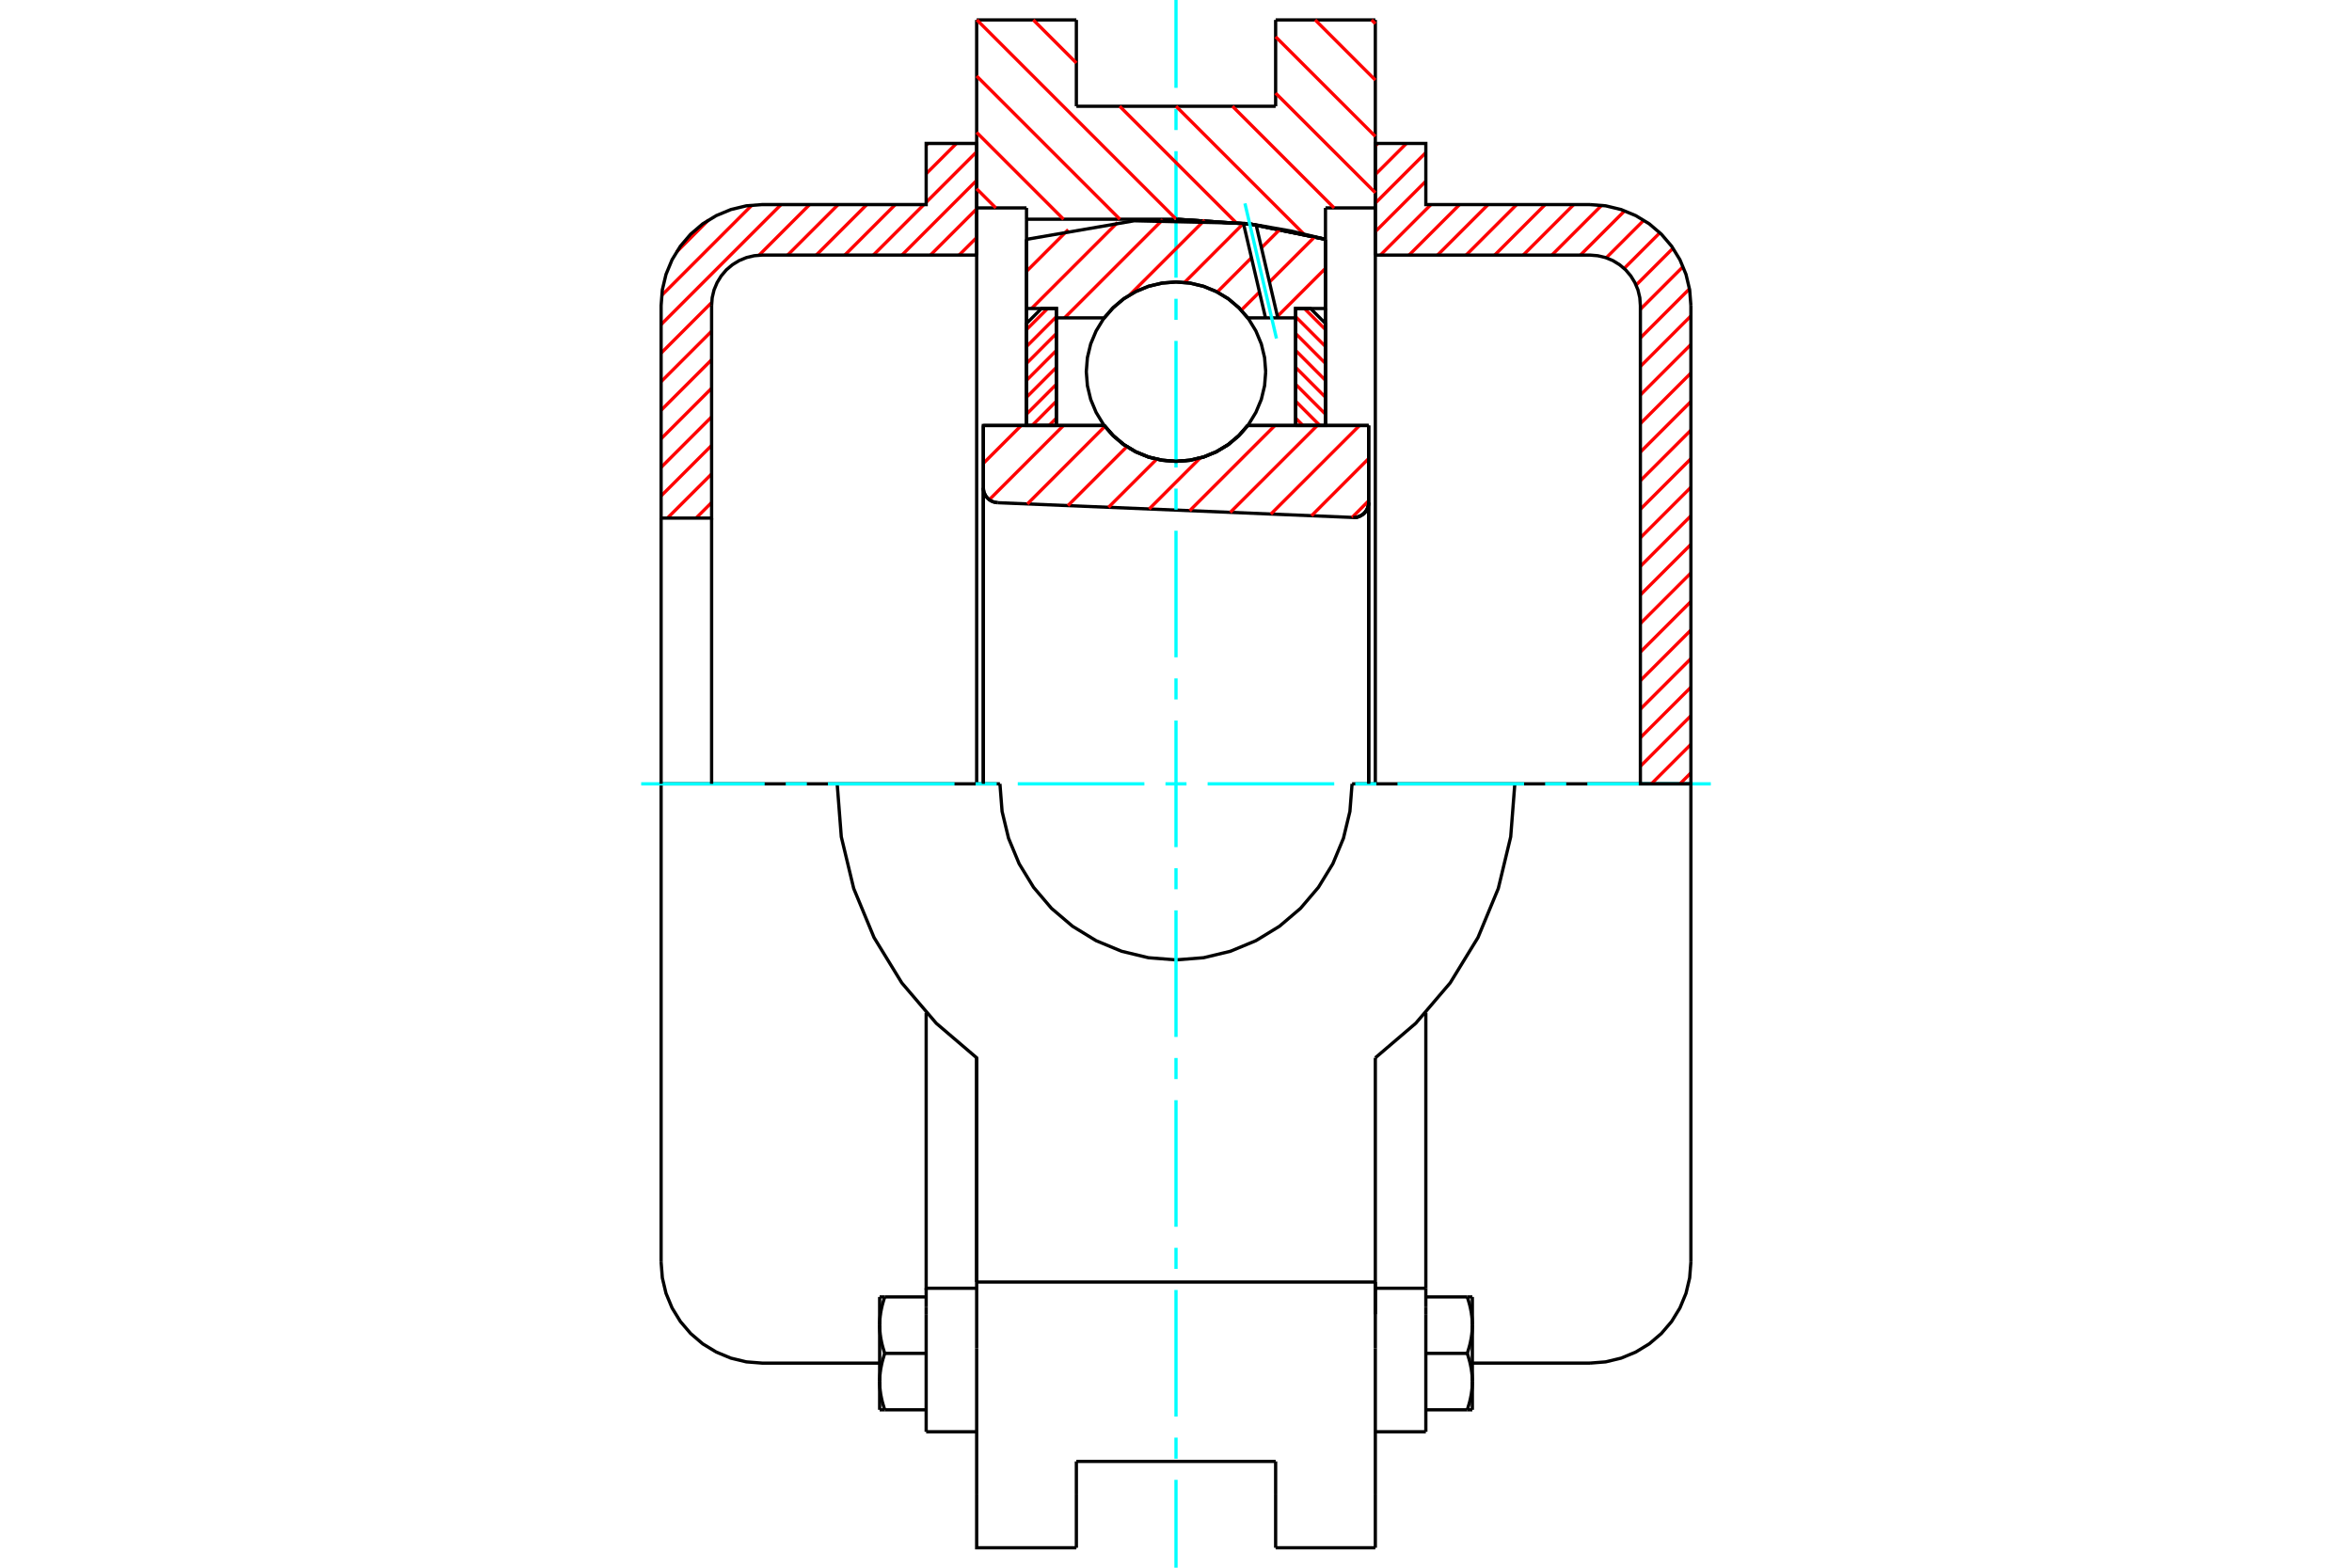 <?xml version="1.0" standalone="no"?>
<!DOCTYPE svg PUBLIC "-//W3C//DTD SVG 1.1//EN"
	"http://www.w3.org/Graphics/SVG/1.1/DTD/svg11.dtd">
<svg xmlns="http://www.w3.org/2000/svg" height="100%" width="100%" viewBox="0 0 36000 24000">
	<rect x="-1800" y="-1200" width="39600" height="26400" style="fill:#FFF"/>
	<g style="fill:none; fill-rule:evenodd" transform="matrix(1 0 0 1 0 0)">
		<g style="fill:none; stroke:#000; stroke-width:50; shape-rendering:geometricPrecision">
			<polyline points="20711,7922 20748,7921 20784,7914 20818,7900 20850,7882 20879,7859 20903,7831 20923,7800 20937,7766 20946,7730 20949,7694"/>
			<line x1="20949" y1="6514" x2="20949" y2="7694"/>
			<line x1="19098" y1="6514" x2="20949" y2="6514"/>
			<polyline points="16902,6514 17042,6673 17204,6809 17386,6918 17582,6998 17789,7046 18000,7063 18211,7046 18418,6998 18614,6918 18796,6809 18958,6673 19098,6514"/>
			<line x1="15051" y1="6514" x2="16902" y2="6514"/>
			<line x1="15051" y1="7467" x2="15051" y2="6514"/>
			<polyline points="15051,7467 15054,7502 15061,7536 15075,7568 15092,7598 15115,7625 15141,7649 15170,7668 15202,7682 15235,7691 15270,7696"/>
			<line x1="20711" y1="7922" x2="15270" y2="7696"/>
			<line x1="20949" y1="7694" x2="20949" y2="12000"/>
			<line x1="15051" y1="7467" x2="15051" y2="12000"/>
			<polyline points="20711,7922 20748,7921 20784,7914 20818,7900 20850,7882 20879,7859 20903,7831 20923,7800 20937,7766 20946,7730 20949,7694"/>
			<line x1="21051" y1="305" x2="21051" y2="3183"/>
			<line x1="19525" y1="305" x2="21051" y2="305"/>
			<line x1="19525" y1="1627" x2="19525" y2="305"/>
			<line x1="16475" y1="1627" x2="19525" y2="1627"/>
			<line x1="16475" y1="305" x2="16475" y2="1627"/>
			<line x1="14949" y1="305" x2="16475" y2="305"/>
			<line x1="14949" y1="3183" x2="14949" y2="305"/>
			<line x1="15712" y1="3183" x2="14949" y2="3183"/>
			<line x1="15712" y1="3356" x2="15712" y2="3183"/>
			<line x1="18000" y1="3356" x2="15712" y2="3356"/>
			<polyline points="20288,3664 19154,3433 18000,3356"/>
			<line x1="20288" y1="3183" x2="20288" y2="3664"/>
			<line x1="21051" y1="3183" x2="20288" y2="3183"/>
			<line x1="23186" y1="12000" x2="20695" y2="12000"/>
			<line x1="15305" y1="12000" x2="12814" y2="12000"/>
			<polyline points="15305,12000 15338,12422 15437,12833 15599,13223 15820,13584 16094,13906 16416,14180 16777,14401 17167,14563 17578,14662 18000,14695 18422,14662 18833,14563 19223,14401 19584,14180 19906,13906 20180,13584 20401,13223 20563,12833 20662,12422 20695,12000"/>
			<polyline points="12814,12000 12877,12811 13067,13602 13378,14353 13803,15047 14331,15666 14949,16194 14949,19627"/>
			<line x1="21051" y1="19627" x2="14949" y2="19627"/>
			<line x1="21051" y1="16194" x2="21051" y2="19627"/>
			<polyline points="21051,16194 21669,15666 22197,15047 22622,14353 22933,13602 23123,12811 23186,12000"/>
			<line x1="21051" y1="20644" x2="21051" y2="19627"/>
			<line x1="21051" y1="22881" x2="21051" y2="20644"/>
			<line x1="21051" y1="23695" x2="21051" y2="22881"/>
			<line x1="21051" y1="19627" x2="21051" y2="20119"/>
			<line x1="21051" y1="3183" x2="21051" y2="12000"/>
			<line x1="20288" y1="3664" x2="20288" y2="6514"/>
			<line x1="15712" y1="6514" x2="15712" y2="3356"/>
			<line x1="14949" y1="12000" x2="14949" y2="3183"/>
			<line x1="16475" y1="22881" x2="16475" y2="22373"/>
			<line x1="16475" y1="23695" x2="16475" y2="22881"/>
			<line x1="16475" y1="22373" x2="19525" y2="22373"/>
			<line x1="19525" y1="22881" x2="19525" y2="23695"/>
			<line x1="19525" y1="22373" x2="19525" y2="22881"/>
			<line x1="14949" y1="20644" x2="14949" y2="22881"/>
			<line x1="19525" y1="23695" x2="21051" y2="23695"/>
			<polyline points="14949,22881 14949,23695 16475,23695"/>
			<line x1="14949" y1="20644" x2="14949" y2="19627"/>
			<polyline points="20288,3664 19154,3433 18000,3356"/>
			<line x1="14176" y1="20119" x2="14176" y2="21919"/>
			<line x1="14176" y1="20006" x2="14176" y2="20119"/>
			<line x1="14176" y1="19722" x2="14176" y2="20006"/>
			<polyline points="14176,15505 14176,19722 14949,19722"/>
			<polyline points="13464,21151 13464,21163 13465,21175 13465,21187 13465,21199 13466,21210 13467,21222 13467,21234 13468,21246 13469,21258 13471,21270 13472,21281 13473,21293 13475,21305 13477,21317 13478,21329 13480,21341 13482,21353 13484,21365 13487,21378 13489,21390 13492,21402 13494,21414 13497,21427 13500,21439 13503,21452 13506,21465 13510,21477 13513,21490 13517,21503 13521,21516 13525,21529 13529,21543 13533,21556 13537,21570 13542,21583"/>
			<line x1="13464" y1="21583" x2="13464" y2="21151"/>
			<line x1="13542" y1="21583" x2="13464" y2="21583"/>
			<polyline points="13464,20287 13464,20299 13465,20311 13465,20322 13465,20334 13466,20346 13467,20358 13467,20370 13468,20381 13469,20393 13471,20405 13472,20417 13473,20429 13475,20441 13477,20453 13478,20465 13480,20477 13482,20489 13484,20501 13487,20513 13489,20525 13492,20538 13494,20550 13497,20563 13500,20575 13503,20588 13506,20600 13510,20613 13513,20626 13517,20639 13521,20652 13525,20665 13529,20678 13533,20692 13537,20705 13542,20719"/>
			<line x1="13464" y1="21151" x2="13464" y2="20287"/>
			<polyline points="13542,20719 13537,20733 13533,20746 13529,20760 13525,20773 13521,20786 13517,20799 13513,20812 13510,20825 13506,20838 13503,20850 13500,20863 13497,20875 13494,20888 13492,20900 13489,20913 13487,20925 13484,20937 13482,20949 13480,20961 13478,20973 13477,20985 13475,20997 13473,21009 13472,21021 13471,21033 13469,21045 13468,21056 13467,21068 13467,21080 13466,21092 13465,21104 13465,21116 13465,21127 13464,21139 13464,21151"/>
			<line x1="13464" y1="19855" x2="13542" y2="19855"/>
			<line x1="13464" y1="20287" x2="13464" y2="19855"/>
			<polyline points="13542,19855 13537,19868 13533,19882 13529,19895 13525,19908 13521,19922 13517,19935 13513,19948 13510,19961 13506,19973 13503,19986 13500,19999 13497,20011 13494,20023 13492,20036 13489,20048 13487,20060 13484,20072 13482,20085 13480,20097 13478,20109 13477,20121 13475,20133 13473,20145 13472,20156 13471,20168 13469,20180 13468,20192 13467,20204 13467,20216 13466,20228 13465,20239 13465,20251 13465,20263 13464,20275 13464,20287"/>
			<line x1="14176" y1="20719" x2="13542" y2="20719"/>
			<line x1="14176" y1="19855" x2="13542" y2="19855"/>
			<line x1="14176" y1="21583" x2="13542" y2="21583"/>
			<line x1="11664" y1="12000" x2="10119" y2="12000"/>
			<line x1="12814" y1="12000" x2="11664" y2="12000"/>
			<line x1="10119" y1="12000" x2="10119" y2="19322"/>
			<line x1="14949" y1="16194" x2="14949" y2="19627"/>
			<line x1="14176" y1="21919" x2="14949" y2="21919"/>
			<polyline points="10119,19322 10138,19564 10194,19800 10287,20024 10414,20231 10571,20415 10756,20573 10963,20699 11187,20792 11423,20849 11664,20868 13464,20868"/>
			<line x1="21051" y1="19722" x2="21824" y2="19722"/>
			<line x1="21824" y1="20006" x2="21824" y2="19722"/>
			<line x1="21824" y1="20119" x2="21824" y2="20006"/>
			<line x1="21824" y1="21919" x2="21824" y2="20119"/>
			<line x1="21824" y1="19722" x2="21824" y2="15505"/>
			<line x1="22458" y1="19855" x2="22536" y2="19855"/>
			<polyline points="22536,20287 22536,20275 22535,20263 22535,20251 22535,20239 22534,20228 22533,20216 22533,20204 22532,20192 22531,20180 22529,20168 22528,20156 22527,20145 22525,20133 22523,20121 22522,20109 22520,20097 22518,20085 22516,20072 22513,20060 22511,20048 22508,20036 22506,20023 22503,20011 22500,19999 22497,19986 22494,19973 22490,19961 22487,19948 22483,19935 22479,19922 22475,19908 22471,19895 22467,19882 22463,19868 22458,19855"/>
			<line x1="22536" y1="19855" x2="22536" y2="20287"/>
			<polyline points="22536,21151 22536,21139 22535,21127 22535,21116 22535,21104 22534,21092 22533,21080 22533,21068 22532,21056 22531,21045 22529,21033 22528,21021 22527,21009 22525,20997 22523,20985 22522,20973 22520,20961 22518,20949 22516,20937 22513,20925 22511,20913 22508,20900 22506,20888 22503,20875 22500,20863 22497,20850 22494,20838 22490,20825 22487,20812 22483,20799 22479,20786 22475,20773 22471,20760 22467,20746 22463,20733 22458,20719"/>
			<line x1="22536" y1="20287" x2="22536" y2="21151"/>
			<polyline points="22458,20719 22463,20705 22467,20692 22471,20678 22475,20665 22479,20652 22483,20639 22487,20626 22490,20613 22494,20600 22497,20588 22500,20575 22503,20563 22506,20550 22508,20538 22511,20525 22513,20513 22516,20501 22518,20489 22520,20477 22522,20465 22523,20453 22525,20441 22527,20429 22528,20417 22529,20405 22531,20393 22532,20381 22533,20370 22533,20358 22534,20346 22535,20334 22535,20322 22535,20311 22536,20299 22536,20287"/>
			<line x1="22536" y1="21583" x2="22458" y2="21583"/>
			<line x1="22536" y1="21151" x2="22536" y2="21583"/>
			<polyline points="22458,21583 22463,21570 22467,21556 22471,21543 22475,21529 22479,21516 22483,21503 22487,21490 22490,21477 22494,21465 22497,21452 22500,21439 22503,21427 22506,21414 22508,21402 22511,21390 22513,21378 22516,21365 22518,21353 22520,21341 22522,21329 22523,21317 22525,21305 22527,21293 22528,21281 22529,21270 22531,21258 22532,21246 22533,21234 22533,21222 22534,21210 22535,21199 22535,21187 22535,21175 22536,21163 22536,21151"/>
			<line x1="21824" y1="21583" x2="22458" y2="21583"/>
			<line x1="21824" y1="20719" x2="22458" y2="20719"/>
			<line x1="21824" y1="19855" x2="22458" y2="19855"/>
			<line x1="24336" y1="12000" x2="23186" y2="12000"/>
			<line x1="25881" y1="12000" x2="24336" y2="12000"/>
			<line x1="25881" y1="19322" x2="25881" y2="12000"/>
			<line x1="21051" y1="21919" x2="21824" y2="21919"/>
			<polyline points="24336,20868 24577,20849 24813,20792 25037,20699 25244,20573 25429,20415 25586,20231 25713,20024 25806,19800 25862,19564 25881,19322"/>
			<line x1="22536" y1="20868" x2="24336" y2="20868"/>
		</g>
		<g style="fill:none; stroke:#0FF; stroke-width:50; shape-rendering:geometricPrecision">
			<line x1="9814" y1="12000" x2="11704" y2="12000"/>
			<line x1="12027" y1="12000" x2="12350" y2="12000"/>
			<line x1="12672" y1="12000" x2="14610" y2="12000"/>
			<line x1="14933" y1="12000" x2="15256" y2="12000"/>
			<line x1="15578" y1="12000" x2="17516" y2="12000"/>
			<line x1="17839" y1="12000" x2="18161" y2="12000"/>
			<line x1="18484" y1="12000" x2="20422" y2="12000"/>
			<line x1="20744" y1="12000" x2="21067" y2="12000"/>
			<line x1="21390" y1="12000" x2="23328" y2="12000"/>
			<line x1="23650" y1="12000" x2="23973" y2="12000"/>
			<line x1="24296" y1="12000" x2="26186" y2="12000"/>
			<line x1="18000" y1="24000" x2="18000" y2="22655"/>
			<line x1="18000" y1="22332" x2="18000" y2="22009"/>
			<line x1="18000" y1="21686" x2="18000" y2="19749"/>
			<line x1="18000" y1="19426" x2="18000" y2="19103"/>
			<line x1="18000" y1="18781" x2="18000" y2="16843"/>
			<line x1="18000" y1="16520" x2="18000" y2="16197"/>
			<line x1="18000" y1="15875" x2="18000" y2="13937"/>
			<line x1="18000" y1="13614" x2="18000" y2="13292"/>
			<line x1="18000" y1="12969" x2="18000" y2="11031"/>
			<line x1="18000" y1="10708" x2="18000" y2="10386"/>
			<line x1="18000" y1="10063" x2="18000" y2="8125"/>
			<line x1="18000" y1="7803" x2="18000" y2="7480"/>
			<line x1="18000" y1="7157" x2="18000" y2="5219"/>
			<line x1="18000" y1="4897" x2="18000" y2="4574"/>
			<line x1="18000" y1="4251" x2="18000" y2="2314"/>
			<line x1="18000" y1="1991" x2="18000" y2="1668"/>
			<line x1="18000" y1="1345" x2="18000" y2="0"/>
		</g>
		<g style="fill:none; stroke:#F00; stroke-width:50; shape-rendering:geometricPrecision">
			<line x1="25881" y1="11832" x2="25714" y2="12000"/>
			<line x1="25881" y1="11395" x2="25276" y2="12000"/>
			<line x1="25881" y1="10958" x2="25108" y2="11731"/>
			<line x1="25881" y1="10521" x2="25108" y2="11293"/>
			<line x1="25881" y1="10083" x2="25108" y2="10856"/>
			<line x1="25881" y1="9646" x2="25108" y2="10419"/>
			<line x1="25881" y1="9209" x2="25108" y2="9982"/>
			<line x1="25881" y1="8772" x2="25108" y2="9545"/>
			<line x1="25881" y1="8335" x2="25108" y2="9107"/>
			<line x1="25881" y1="7897" x2="25108" y2="8670"/>
			<line x1="25881" y1="7460" x2="25108" y2="8233"/>
			<line x1="25881" y1="7023" x2="25108" y2="7796"/>
			<line x1="25881" y1="6586" x2="25108" y2="7359"/>
			<line x1="25881" y1="6148" x2="25108" y2="6921"/>
			<line x1="25881" y1="5711" x2="25108" y2="6484"/>
			<line x1="25881" y1="5274" x2="25108" y2="6047"/>
			<line x1="25881" y1="4837" x2="25108" y2="5610"/>
			<line x1="25859" y1="4422" x2="25108" y2="5173"/>
			<line x1="25761" y1="4082" x2="25108" y2="4735"/>
			<line x1="25607" y1="3800" x2="25042" y2="4365"/>
			<line x1="25406" y1="3563" x2="24859" y2="4110"/>
			<line x1="25161" y1="3371" x2="24585" y2="3947"/>
			<line x1="24868" y1="3227" x2="24190" y2="3905"/>
			<line x1="24515" y1="3143" x2="23753" y2="3905"/>
			<line x1="24088" y1="3132" x2="23315" y2="3905"/>
			<line x1="23651" y1="3132" x2="22878" y2="3905"/>
			<line x1="23214" y1="3132" x2="22441" y2="3905"/>
			<line x1="22777" y1="3132" x2="22004" y2="3905"/>
			<line x1="22340" y1="3132" x2="21567" y2="3905"/>
			<line x1="21902" y1="3132" x2="21129" y2="3905"/>
			<line x1="21824" y1="2774" x2="21051" y2="3546"/>
			<line x1="21824" y1="2336" x2="21051" y2="3109"/>
			<line x1="21527" y1="2196" x2="21051" y2="2672"/>
			<line x1="21089" y1="2196" x2="21051" y2="2235"/>
		</g>
		<g style="fill:none; stroke:#000; stroke-width:50; shape-rendering:geometricPrecision">
			<polyline points="21051,3905 21051,2196 21824,2196 21824,3132 24336,3132"/>
			<polyline points="25881,4678 25862,4436 25806,4200 25713,3976 25586,3769 25429,3585 25244,3427 25037,3301 24813,3208 24577,3151 24336,3132"/>
			<polyline points="25881,4678 25881,12000 25108,12000 25108,4678 25099,4557 25071,4439 25024,4327 24961,4224 24882,4131 24790,4053 24686,3989 24574,3943 24456,3915 24336,3905 21051,3905"/>
		</g>
		<g style="fill:none; stroke:#F00; stroke-width:50; shape-rendering:geometricPrecision">
			<line x1="14949" y1="3636" x2="14680" y2="3905"/>
			<line x1="10892" y1="7693" x2="10653" y2="7932"/>
			<line x1="14949" y1="3198" x2="14242" y2="3905"/>
			<line x1="10892" y1="7256" x2="10215" y2="7932"/>
			<line x1="14949" y1="2761" x2="13805" y2="3905"/>
			<line x1="10892" y1="6819" x2="10119" y2="7592"/>
			<line x1="14949" y1="2324" x2="14176" y2="3097"/>
			<line x1="14141" y1="3132" x2="13368" y2="3905"/>
			<line x1="10892" y1="6382" x2="10119" y2="7155"/>
			<line x1="14640" y1="2196" x2="14176" y2="2660"/>
			<line x1="13704" y1="3132" x2="12931" y2="3905"/>
			<line x1="10892" y1="5944" x2="10119" y2="6717"/>
			<line x1="14203" y1="2196" x2="14176" y2="2222"/>
			<line x1="13267" y1="3132" x2="12494" y2="3905"/>
			<line x1="10892" y1="5507" x2="10119" y2="6280"/>
			<line x1="12829" y1="3132" x2="12056" y2="3905"/>
			<line x1="10892" y1="5070" x2="10119" y2="5843"/>
			<line x1="12392" y1="3132" x2="11618" y2="3907"/>
			<line x1="10893" y1="4631" x2="10119" y2="5406"/>
			<line x1="11955" y1="3132" x2="10119" y2="4968"/>
			<line x1="11509" y1="3141" x2="10127" y2="4523"/>
			<line x1="10845" y1="3367" x2="10354" y2="3859"/>
		</g>
		<g style="fill:none; stroke:#000; stroke-width:50; shape-rendering:geometricPrecision">
			<polyline points="14949,3905 14949,2196 14176,2196 14176,3132 11664,3132 11423,3151 11187,3208 10963,3301 10756,3427 10571,3585 10414,3769 10287,3976 10194,4200 10138,4436 10119,4678 10119,7932 10892,7932 10892,4678"/>
			<polyline points="11664,3905 11544,3915 11426,3943 11314,3989 11210,4053 11118,4131 11039,4224 10976,4327 10929,4439 10901,4557 10892,4678"/>
			<line x1="11664" y1="3905" x2="14949" y2="3905"/>
			<line x1="10119" y1="12000" x2="10119" y2="7932"/>
			<line x1="10892" y1="7932" x2="10892" y2="12000"/>
		</g>
		<g style="fill:none; stroke:#F00; stroke-width:50; shape-rendering:geometricPrecision">
			<line x1="20993" y1="305" x2="21051" y2="363"/>
			<line x1="20130" y1="305" x2="21051" y2="1226"/>
			<line x1="19525" y1="563" x2="21051" y2="2088"/>
			<line x1="19525" y1="1426" x2="21051" y2="2951"/>
			<line x1="18864" y1="1627" x2="20420" y2="3183"/>
			<line x1="18001" y1="1627" x2="19959" y2="3585"/>
			<line x1="15816" y1="305" x2="16475" y2="964"/>
			<line x1="17138" y1="1627" x2="18920" y2="3409"/>
			<line x1="14953" y1="305" x2="18004" y2="3356"/>
			<line x1="14949" y1="1164" x2="17141" y2="3356"/>
			<line x1="14949" y1="2027" x2="16278" y2="3356"/>
			<line x1="14949" y1="2890" x2="15242" y2="3183"/>
		</g>
		<g style="fill:none; stroke:#000; stroke-width:50; shape-rendering:geometricPrecision">
			<polyline points="20288,3664 19154,3433 18000,3356"/>
		</g>
		<g style="fill:none; stroke:#F00; stroke-width:50; shape-rendering:geometricPrecision">
			<line x1="16035" y1="4723" x2="15712" y2="5046"/>
			<line x1="16169" y1="4848" x2="15712" y2="5305"/>
			<line x1="16169" y1="5106" x2="15712" y2="5564"/>
			<line x1="16169" y1="5365" x2="15712" y2="5823"/>
			<line x1="16169" y1="5624" x2="15712" y2="6082"/>
			<line x1="16169" y1="5883" x2="15712" y2="6341"/>
			<line x1="16169" y1="6142" x2="15798" y2="6514"/>
			<line x1="16169" y1="6401" x2="16057" y2="6514"/>
		</g>
		<g style="fill:none; stroke:#000; stroke-width:50; shape-rendering:geometricPrecision">
			<polyline points="16169,6514 16169,4723 15941,4723 15712,4952 15712,6514 16169,6514"/>
		</g>
		<g style="fill:none; stroke:#F00; stroke-width:50; shape-rendering:geometricPrecision">
			<line x1="19965" y1="4723" x2="20288" y2="5046"/>
			<line x1="19831" y1="4848" x2="20288" y2="5305"/>
			<line x1="19831" y1="5106" x2="20288" y2="5564"/>
			<line x1="19831" y1="5365" x2="20288" y2="5823"/>
			<line x1="19831" y1="5624" x2="20288" y2="6082"/>
			<line x1="19831" y1="5883" x2="20288" y2="6341"/>
			<line x1="19831" y1="6142" x2="20202" y2="6514"/>
			<line x1="19831" y1="6401" x2="19943" y2="6514"/>
		</g>
		<g style="fill:none; stroke:#000; stroke-width:50; shape-rendering:geometricPrecision">
			<polyline points="19831,6514 19831,4723 20059,4723 20288,4952 20288,6514 19831,6514"/>
			<polyline points="19373,5690 19356,5475 19306,5266 19223,5067 19111,4883 18971,4719 18807,4579 18623,4467 18424,4384 18215,4334 18000,4317 17785,4334 17576,4384 17377,4467 17193,4579 17029,4719 16889,4883 16777,5067 16694,5266 16644,5475 16627,5690 16644,5905 16694,6114 16777,6313 16889,6497 17029,6661 17193,6801 17377,6913 17576,6996 17785,7046 18000,7063 18215,7046 18424,6996 18623,6913 18807,6801 18971,6661 19111,6497 19223,6313 19306,6114 19356,5905 19373,5690"/>
		</g>
		<g style="fill:none; stroke:#F00; stroke-width:50; shape-rendering:geometricPrecision">
			<line x1="20288" y1="4108" x2="19553" y2="4843"/>
			<line x1="20124" y1="3625" x2="19430" y2="4318"/>
			<line x1="19278" y1="4471" x2="18999" y2="4749"/>
			<line x1="19594" y1="3508" x2="19308" y2="3794"/>
			<line x1="19155" y1="3946" x2="18631" y2="4471"/>
			<line x1="19033" y1="3421" x2="18131" y2="4324"/>
			<line x1="18439" y1="3369" x2="17294" y2="4513"/>
			<line x1="17798" y1="3362" x2="16294" y2="4866"/>
			<line x1="17106" y1="3406" x2="15789" y2="4723"/>
			<line x1="16350" y1="3516" x2="15712" y2="4154"/>
		</g>
		<g style="fill:none; stroke:#000; stroke-width:50; shape-rendering:geometricPrecision">
			<polyline points="15712,6514 15712,4723 15712,3664"/>
			<polyline points="19032,3418 17360,3380 15712,3664"/>
			<polyline points="19226,3443 19129,3430 19032,3418"/>
			<polyline points="20288,3664 19761,3537 19226,3443"/>
			<polyline points="20288,3664 20288,4723 19831,4723 19831,4866 19831,6514"/>
			<polyline points="19831,4866 19558,4866 19370,4866 19098,4866 18958,4707 18796,4571 18614,4462 18418,4382 18211,4333 18000,4317 17789,4333 17582,4382 17386,4462 17204,4571 17042,4707 16902,4866 16169,4866 16169,6514"/>
			<polyline points="16169,4866 16169,4723 15712,4723"/>
			<line x1="20288" y1="4723" x2="20288" y2="6514"/>
		</g>
		<g style="fill:none; stroke:#0FF; stroke-width:50; shape-rendering:geometricPrecision">
			<line x1="19538" y1="5182" x2="19055" y2="3114"/>
		</g>
		<g style="fill:none; stroke:#000; stroke-width:50; shape-rendering:geometricPrecision">
			<line x1="19370" y1="4866" x2="19032" y2="3418"/>
			<line x1="19558" y1="4866" x2="19226" y2="3443"/>
		</g>
		<g style="fill:none; stroke:#F00; stroke-width:50; shape-rendering:geometricPrecision">
			<line x1="20949" y1="7667" x2="20695" y2="7922"/>
			<line x1="20949" y1="7020" x2="20074" y2="7896"/>
			<line x1="20809" y1="6514" x2="19452" y2="7870"/>
			<line x1="20162" y1="6514" x2="18831" y2="7844"/>
			<line x1="19514" y1="6514" x2="18210" y2="7818"/>
			<line x1="18369" y1="7012" x2="17589" y2="7792"/>
			<line x1="17704" y1="7030" x2="16967" y2="7766"/>
			<line x1="17248" y1="6838" x2="16346" y2="7740"/>
			<line x1="16912" y1="6527" x2="15725" y2="7715"/>
			<line x1="16278" y1="6514" x2="15142" y2="7650"/>
			<line x1="15631" y1="6514" x2="15051" y2="7094"/>
		</g>
		<g style="fill:none; stroke:#000; stroke-width:50; shape-rendering:geometricPrecision">
			<polyline points="15051,7467 15054,7502 15061,7536 15075,7568 15092,7598 15115,7625 15141,7649 15170,7668 15202,7682 15235,7691 15270,7696"/>
			<polyline points="20711,7922 20748,7921 20784,7914 20818,7900 20850,7882 20879,7859 20903,7831 20923,7800 20937,7766 20946,7730 20949,7694"/>
			<polyline points="20949,6514 20492,6514 19098,6514"/>
			<polyline points="16902,6514 17042,6673 17204,6809 17386,6918 17582,6998 17789,7046 18000,7063 18211,7046 18418,6998 18614,6918 18796,6809 18958,6673 19098,6514"/>
			<polyline points="16902,6514 15508,6514 15051,6514 15051,12000"/>
			<line x1="20949" y1="12000" x2="20949" y2="6514"/>
		</g>
	</g>
</svg>

